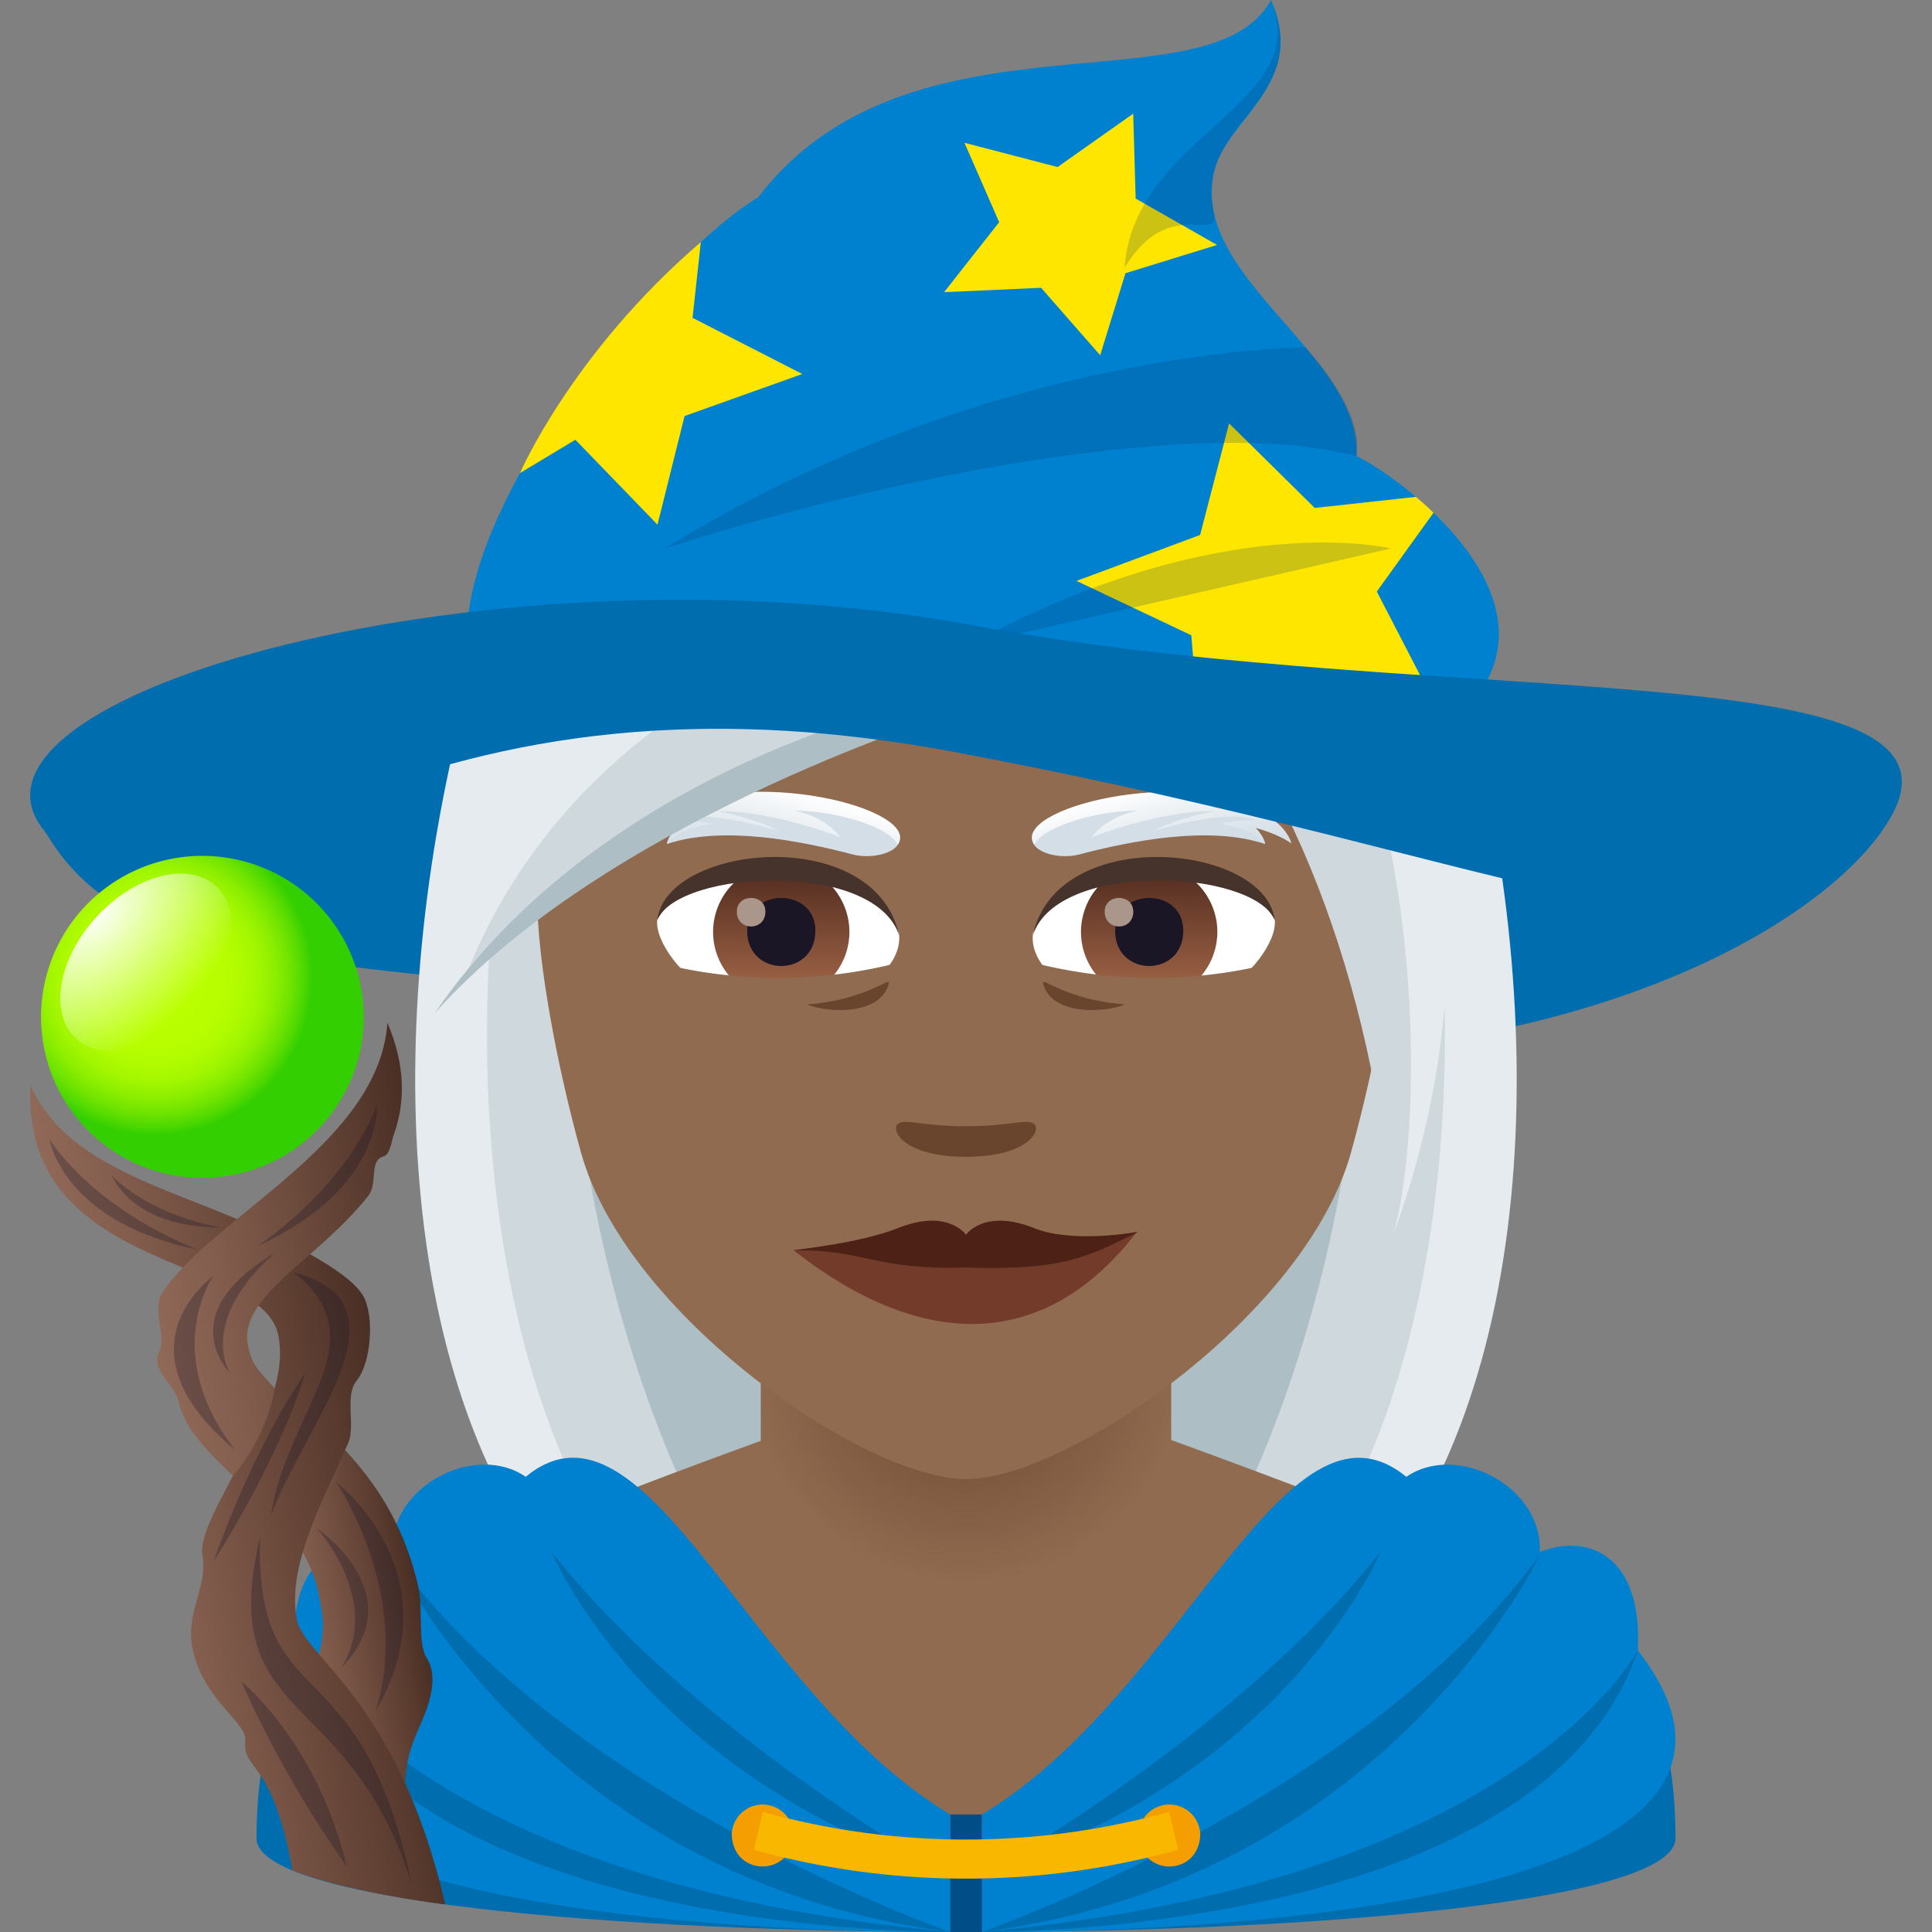 <svg xmlns="http://www.w3.org/2000/svg" xml:space="preserve" style="enable-background:new 0 0 64 64" viewBox="0 0 64 64"><rect x="0" y="0" width="64" height="64" fill="#808080" stroke="none"/><path d="M32.017 23.117c-15.46-3.457-31.56 2.674-30.49 4.479 3.112 5.241 10.16 3.847 31.036 6.827 16.754 2.392 26.982-3.008 29.727-6.827 1.226-1.705-14.768-1.236-30.273-4.479z" style="fill:#006dae"/><path d="M48.48 22.81H15.518c-2.965 11.01-2.507 23.844 3.8 30.49H44.68c6.306-6.646 6.764-19.48 3.799-30.49z" style="fill:#e6ebef"/><path d="M46.258 22.81H17.74c-2.517 7.439-2.689 23.02 3.992 30.49h20.534c6.681-7.47 6.51-23.051 3.992-30.49z" style="fill:#cfd8dd"/><path d="M44.092 22.81H19.906c-2.827 10.698.472 23.992 4.982 30.49H39.11c4.51-6.498 7.81-19.792 4.982-30.49z" style="fill:#adbec4"/><path d="M38.761 47.69H25.31s-9.031 3.262-11.207 4.498L32 60.558l17.948-8.374c-2.163-1.24-11.187-4.494-11.187-4.494z" style="fill:#916b50"/><radialGradient id="a" cx="34.715" cy="45.187" r="7.261" gradientTransform="matrix(1.002 0 0 1 -2.792 0)" gradientUnits="userSpaceOnUse"><stop offset="0" style="stop-color:#69452d"/><stop offset="1" style="stop-color:#916b50"/></radialGradient><path d="M25.201 45.097h13.597v7.596H25.201z" style="fill:url(#a)"/><path d="M51.388 52.2c-2.337-1.642-19.397 9.727-19.397 9.727s-16.975-11.36-19.328-9.723c-3.406 2.372-4.165 5.62-4.165 8.694 0 4.135 47.004 4.135 47.004 0 0-3.07-.715-6.317-4.114-8.697z" style="fill:#006dae"/><path d="M46.586 48.922c1.676-1.154 4.518.318 4.422 2.49 1.644-.648 3.417.163 3.246 3.26C60.031 62.07 44.482 64 32.523 64v-3.893c6.672-3.983 10.04-14.48 14.063-11.185z" style="fill:#0081cf"/><path d="M45.727 51.411s-2.952 7.183-12.83 10.516c0 0 8.118-4.569 12.83-10.516zm5.281.092S45.953 62.27 32.523 64c0 0 12.653-4.413 18.485-12.497z" style="fill:#006dae"/><path d="M54.254 54.673S50.274 62.369 32.523 64c0 0 18.538.203 21.731-9.327z" style="fill:#006dae"/><path d="M31.477 60.107V64h1.046v-3.893h-1.046z" style="fill:#014d87"/><path d="M17.414 48.92c-1.676-1.154-4.518.317-4.422 2.49-1.644-.646-3.417.165-3.246 3.263C3.969 62.069 19.518 64 31.477 64v-3.893c-6.672-3.986-10.04-14.483-14.063-11.187z" style="fill:#0081cf"/><path d="M18.273 51.411s2.952 7.18 12.83 10.514c0 0-8.118-4.567-12.83-10.514zm-5.281.089S18.047 62.27 31.477 64c0 0-12.653-4.413-18.485-12.5zm-3.246 3.173s3.98 7.696 21.731 9.327c0 0-18.538.203-21.731-9.327z" style="fill:#006dae"/><path d="M26.284 60.73c0 1.466-2.043 1.466-2.043 0a1.024 1.024 0 0 1 2.043 0zm13.476 0c0 1.466-2.044 1.466-2.044 0a1.024 1.024 0 0 1 2.043 0z" style="fill:#f59e01"/><path d="M39.027 61.277a26.324 26.324 0 0 1-14.054 0l.3-1.255a25.19 25.19 0 0 0 13.455 0l.299 1.255z" style="fill:#f9b700"/><path d="M32 11.932c-9.976 0-14.781 8.111-14.181 18.541.124 2.097.708 5.12 1.429 7.712C20.744 43.57 28.638 48.997 32 48.997c3.36 0 11.255-5.426 12.752-10.812.72-2.592 1.305-5.615 1.427-7.712.6-10.43-4.203-18.54-14.179-18.54z" style="fill:#916b50"/><path d="M34.241 37.22c-.237-.167-.795.088-2.243.088-1.446 0-2.004-.255-2.241-.089-.285.2.166 1.102 2.241 1.102s2.53-.902 2.243-1.102z" style="fill:#69452d"/><path d="M29.78 30.917c.084.658-.364 1.44-1.605 2.024-.788.373-2.427.812-4.582-.095-.964-.407-1.906-1.672-1.821-2.373 1.166-2.197 6.915-2.519 8.007.444z" style="fill:#fff"/><linearGradient id="b" x1="-424.484" x2="-424.484" y1="477.223" y2="477.909" gradientTransform="matrix(6.57 0 0 -6.57 2814.782 3168.527)" gradientUnits="userSpaceOnUse"><stop offset="0" style="stop-color:#a6694a"/><stop offset="1" style="stop-color:#4f2a1e"/></linearGradient><path d="M25.88 28.617a2.257 2.257 0 0 1 2.258 2.256 2.256 2.256 0 0 1-2.259 2.252 2.256 2.256 0 0 1-2.257-2.252 2.256 2.256 0 0 1 2.257-2.256z" style="fill:url(#b)"/><path d="M24.751 30.83c0 1.56 2.26 1.56 2.26 0 0-1.447-2.26-1.447-2.26 0z" style="fill:#1a1626"/><path d="M24.408 30.2c0 .654.947.654.947 0 0-.607-.947-.607-.947 0z" style="fill:#ab968c"/><path d="M29.79 31.004c-.787-2.525-7.299-2.205-8.018-.53.315-2.534 7.237-3.202 8.018.53z" style="fill:#45332c"/><path d="M34.218 30.917c-.084.658.364 1.44 1.605 2.024.788.373 2.428.812 4.582-.095.967-.407 1.907-1.672 1.822-2.373-1.167-2.197-6.915-2.519-8.01.444z" style="fill:#fff"/><linearGradient id="c" x1="-425.328" x2="-425.328" y1="477.223" y2="477.909" gradientTransform="matrix(6.57 0 0 -6.57 2832.512 3168.527)" gradientUnits="userSpaceOnUse"><stop offset="0" style="stop-color:#a6694a"/><stop offset="1" style="stop-color:#4f2a1e"/></linearGradient><path d="M38.068 28.617a2.256 2.256 0 0 1 2.258 2.256 2.256 2.256 0 0 1-2.258 2.252 2.256 2.256 0 0 1-2.259-2.252 2.257 2.257 0 0 1 2.26-2.256z" style="fill:url(#c)"/><path d="M36.94 30.83c0 1.56 2.258 1.56 2.258 0 0-1.447-2.257-1.447-2.257 0z" style="fill:#1a1626"/><path d="M36.595 30.2c0 .654.947.654.947 0 0-.607-.947-.607-.947 0z" style="fill:#ab968c"/><path d="M34.209 31.004c.785-2.523 7.293-2.217 8.018-.53-.317-2.534-7.237-3.202-8.018.53z" style="fill:#45332c"/><path d="M20.827 31.611a16.044 16.044 0 0 0 9.903 0l.694 2.135a18.296 18.296 0 0 1-11.292 0l.695-2.135zm12.442 0a16.044 16.044 0 0 0 9.903 0l.694 2.135a18.296 18.296 0 0 1-11.292 0l.695-2.135z" style="fill:#916b50"/><path d="M32 41.502a24.335 24.335 0 0 0-5.706-.082c4.167 3.27 8.26 3.43 11.373-.62-1.875.583-3.795.457-5.667.703z" style="fill:#733b2a"/><path d="M34.274 40.69c-1.686-.68-2.286.227-2.274.215.01.011-.592-.895-2.274-.215-1.293.51-3.432.705-3.432.73 2.34-.037 2.684.662 5.706.568 3.019.094 3.9-.255 5.706-1.188-.022.011-2.14.4-3.432-.11z" style="fill:#4d2115"/><path d="M34.552 32.571c.258 1.064 2.012.995 2.713.702-1.96-.148-2.77-.938-2.713-.702zm-7.818.702c.7.293 2.455.362 2.713-.702.057-.236-.754.554-2.713.703z" style="fill:#69452d"/><path d="M35.755 28.304c1.718-.452 4.32-.963 6.151-.345-.035-.26-.321-.54-.321-.54s.732.188 1.197.517c-1.758-2.374-7.252-1.235-8.085-.718-1.23.764.13 1.33 1.058 1.086z" style="fill:#d4dee6"/><linearGradient id="d" x1="79.469" x2="79.469" y1="-240.075" y2="-243.13" gradientTransform="rotate(-14.999 1081.115 48.977)" gradientUnits="userSpaceOnUse"><stop offset="0" style="stop-color:#d4dee6"/><stop offset=".296" style="stop-color:#dbe4ea"/><stop offset=".735" style="stop-color:#eff3f6"/><stop offset="1" style="stop-color:#fff"/></linearGradient><path d="M34.266 27.992c.215-.578 2.014-1.137 3.447-1.141-1.1.204-1.55.883-1.55.883s2.222-.883 4.088-.865c-1.423.28-2.039.652-2.039.652s2.46-.759 3.374-.349c-.664-.012-1.186.127-1.186.127s1.14.117 1.506.66c-.035-.26-.321-.54-.321-.54s.732.188 1.197.517c-.244-.77-1.22-1.126-1.22-1.126s.307.036.61.154c-2.968-1.661-8.767-.154-7.906 1.028z" style="fill:url(#d)"/><path d="M28.243 28.304c-1.717-.452-4.319-.963-6.15-.345.035-.26.32-.54.32-.54s-.732.188-1.196.517c1.758-2.374 7.252-1.235 8.085-.718 1.23.764-.13 1.33-1.059 1.086z" style="fill:#d4dee6"/><linearGradient id="e" x1="3019.819" x2="3019.819" y1="541.641" y2="538.586" gradientTransform="scale(-1 1) rotate(-14.999 -449.708 11850.505)" gradientUnits="userSpaceOnUse"><stop offset="0" style="stop-color:#d4dee6"/><stop offset=".296" style="stop-color:#dbe4ea"/><stop offset=".735" style="stop-color:#eff3f6"/><stop offset="1" style="stop-color:#fff"/></linearGradient><path d="M29.733 27.992c-.215-.578-2.014-1.137-3.447-1.141 1.1.204 1.55.883 1.55.883s-2.222-.883-4.088-.865c1.423.28 2.038.652 2.038.652s-2.46-.759-3.373-.349c.664-.012 1.186.127 1.186.127s-1.14.117-1.506.66c.035-.26.32-.54.32-.54s-.731.188-1.196.517c.244-.77 1.22-1.126 1.22-1.126s-.307.036-.61.154c2.968-1.661 8.767-.154 7.906 1.028z" style="fill:url(#e)"/><path d="M40.426 21.677c4.49 6.31 5.435 10.141 5.723 19.23 2.566-6.908 2.064-13.52.714-18.794l-6.437-.436z" style="fill:#e6ebef"/><path d="M38.873 21.786c4.11 3.593 6.863 11.94 7.277 19.122.972-3.36 1.045-12.734-2.124-18.906l-5.153-.216z" style="fill:#cfd8dd"/><path d="M21.247 18.692s-5.277 3.907-6.854 14.877c6.187-7.341 16.298-9.933 16.298-9.933l-9.444-4.944z" style="fill:#e6ebef"/><path d="M27.288 21.17s-8.376 2.448-11.816 11.046c6.716-6.862 16.99-8.698 16.99-8.698l-5.174-2.348z" style="fill:#cfd8dd"/><path d="M30.69 23.206S20.133 25.228 14.394 33.57c5.63-6.318 16.803-9.83 16.803-9.83l-.505-.533z" style="fill:#adbec4"/><path d="M44.934 15.11c.177-3.382-5.594-5.947-4.7-9.482.432-1.711 3.086-2.86 1.87-5.628-2.009 3.702-11.996 0-16.984 6.529-3.991 2.448-12.379 13.244-8.766 17.007 7.596-1.348 22.733-1.888 32.177 0 3.537-3.687-2.322-7.84-3.597-8.426z" style="fill:#0081cf"/><path d="m21.78 17.38-2.72-2.813-1.834 1.104s1.713-3.977 5.99-7.652l-.274 2.51 3.636 1.86-3.9 1.392-.898 3.598zm9.494-7.702 1.825-2.318-1.15-2.629 3.086.802 2.504-1.768.081 2.813 2.697 1.536-3.034.937-.838 2.717-1.957-2.234zm16.093 13.316-4.285-.789-3.31 2.58-.308-3.74-3.803-1.802 4.094-1.522.96-3.695 2.838 2.8 3.35-.367s.294.235.584.527l-1.879 2.61 1.759 3.398z" style="fill:#ffe600"/><path d="M42.104 0c1.434 3.496-4.528 4.437-4.854 8.875 1.502-2.49 3.215-.705 2.952-1.88-.644-2.99 3.353-3.639 1.902-6.995zm1.141 11.504s-10.429 0-21.222 6.665c7.487-2.402 17.816-4.42 22.911-3.057.3-1.533-1.69-3.608-1.69-3.608zm2.829 6.666s-3.699.852-13.973 3.198c8.364-4.586 13.973-3.199 13.973-3.199z" style="opacity:.2;fill:#013366;enable-background:new"/><path d="M32.288 20.723C16.4 17.763-2.408 23.071 1.529 27.596c4.36 5.012 10.135-6.404 30-2.7 19.867 3.702 26.54 8.395 30.76 2.7 4.613-6.228-14.115-3.912-30.001-6.873z" style="fill:#006dae"/><radialGradient id="f" cx="27.362" cy="-242.561" r="5.234" gradientTransform="matrix(.983 -.173 .173 .981 20.193 275.073)" gradientUnits="userSpaceOnUse"><stop offset=".23" style="stop-color:#bf0"/><stop offset=".429" style="stop-color:#b8fe00"/><stop offset=".559" style="stop-color:#b0fb00"/><stop offset=".668" style="stop-color:#a1f600"/><stop offset=".767" style="stop-color:#8cee00"/><stop offset=".858" style="stop-color:#70e400"/><stop offset=".942" style="stop-color:#4fd900"/><stop offset="1" style="stop-color:#34cf00"/></radialGradient><path d="M5.775 28.432a5.336 5.336 0 0 0-4.335 6.18c.513 2.902 3.287 4.835 6.191 4.324 2.905-.51 4.85-3.274 4.336-6.176a5.346 5.346 0 0 0-6.192-4.328z" style="fill:url(#f)"/><radialGradient id="g" cx="202.736" cy="-147.991" r="7.371" gradientTransform="matrix(.433 .395 -.608 .664 -174.68 48.396)" gradientUnits="userSpaceOnUse"><stop offset="0" style="stop-color:#fff"/><stop offset="1" style="stop-color:#fff;stop-opacity:0"/></radialGradient><path d="M6.488 33.385c-1.277 1.398-3.052 1.857-3.961 1.026-.912-.83-.615-2.634.663-4.03 1.28-1.397 3.054-1.858 3.966-1.028.912.832.613 2.638-.668 4.032z" style="fill:url(#g)"/><linearGradient id="h" x1="34.732" x2="39.461" y1="-218.788" y2="-218.788" gradientTransform="rotate(-10.003 1588.544 62.443)" gradientUnits="userSpaceOnUse"><stop offset="0" style="stop-color:#916958"/><stop offset=".284" style="stop-color:#815c4c"/><stop offset=".836" style="stop-color:#583a2e"/><stop offset="1" style="stop-color:#4a2f24"/></linearGradient><path d="M10.497 47.117 8.545 49.65c1.33 1.208 1.841 2.186 2.063 3.44.12.683.193 1.145-.331 2.657-.447 1.29 3.781 6.623 3.781 6.623-.903-2.632-.718-3.875-.262-4.94.269-.628.826-1.736.334-2.518-.313-.499-.096-1.603-.282-2.392-.55-2.34-1.722-3.924-3.35-5.403z" style="fill:url(#h)"/><linearGradient id="i" x1="29.522" x2="39.415" y1="-224.694" y2="-224.694" gradientTransform="rotate(-10.003 1588.544 62.443)" gradientUnits="userSpaceOnUse"><stop offset="0" style="stop-color:#916958"/><stop offset=".284" style="stop-color:#815c4c"/><stop offset=".836" style="stop-color:#583a2e"/><stop offset="1" style="stop-color:#4a2f24"/></linearGradient><path d="M1.01 35.957c.988 2.233 3.528 3.1 5.954 4.065 2.467.98 4.577 2.077 5.06 2.894.386.652.277 2.23-.207 2.819-.417.508-.028 1.502-.285 2.072-1.01 2.242-2.004 4.133-1.704 5.83.218 1.235 3.363 2.679 4.921 9.45 0 0-3.124-.371-5.064-1.125-.66-3.735-1.667-3.267-1.56-4.324.058-.57-1.455-1.37-1.763-3.11-.2-1.129.534-2.029.342-3.003-.102-.518.404-1.468.734-2.105.95-1.84 2.089-3.45 1.788-5.152-.478-2.708-8.543-2.032-8.216-8.31z" style="fill:url(#i)"/><linearGradient id="j" x1="32.231" x2="41.861" y1="-232.294" y2="-232.294" gradientTransform="rotate(-10.003 1588.544 62.443)" gradientUnits="userSpaceOnUse"><stop offset="0" style="stop-color:#916958"/><stop offset=".284" style="stop-color:#815c4c"/><stop offset=".836" style="stop-color:#583a2e"/><stop offset="1" style="stop-color:#4a2f24"/></linearGradient><path d="M12.833 33.877c-.269 3.99-5.759 6.4-7.447 8.933-.39.584.155 1.432-.118 1.995-.29.596.512 1.018.652 1.645.208.926 1.078 1.753 1.8 2.438 1.219-1.444 1.375-2.894 1.375-2.894-.496-.58-.758-.732-.886-1.455-.287-1.625 2.322-2.809 3.994-4.93.324-.41.007-1.175.51-1.304.207-.053.27-.548.319-.68.388-1.062.421-2.288-.199-3.748z" style="fill:url(#j)"/><path d="M13.637 62.406c-2.068-6.629-6.495-5.243-5.024-11.475-.15 6.102 3.316 3.34 5.024 11.475zm-2.15-.576c-2.3-3.252-3.483-6.118-3.483-6.118s2.5 2.003 3.483 6.117zm.948-5.131c1.242-3.878-1.298-7.602-1.298-7.602s3.972 3.026 1.298 7.602z" style="opacity:.3;fill:#1a1626"/><path d="M11.306 55.248c1.388-2.235-.82-4.635-.82-4.635s3.215 2.187.82 4.636zm-3.523-7.223c-2.496-3.22-.723-5.747-.723-5.747s-3.358 2.36.723 5.747zm-1.241-6.632c-3.605-1.458-4.905-3.667-4.905-3.667s.408 2.75 4.905 3.667z" style="opacity:.3;fill:#1a1626"/><path d="M7.306 40.663c-2.483-.472-3.593-1.714-3.593-1.714s.61 1.7 3.593 1.714zm1.243.604c3.178-2.239 3.94-4.684 3.94-4.684s.23 2.77-3.94 4.684zm1.572 4.196c-.935 3.023-3.042 6.252-3.042 6.252s1.202-3.56 3.042-6.252zM9.09 41.515c-2.589 2.317-1.462 3.98-1.462 3.98s-1.99-1.934 1.462-3.98z" style="opacity:.3;fill:#1a1626"/><path d="M8.977 50.195c1.2-3.177 4.758-6.998.743-8.052 2.903 2.265-.243 4.601-.743 8.052z" style="opacity:.3;fill:#1a1626"/></svg>